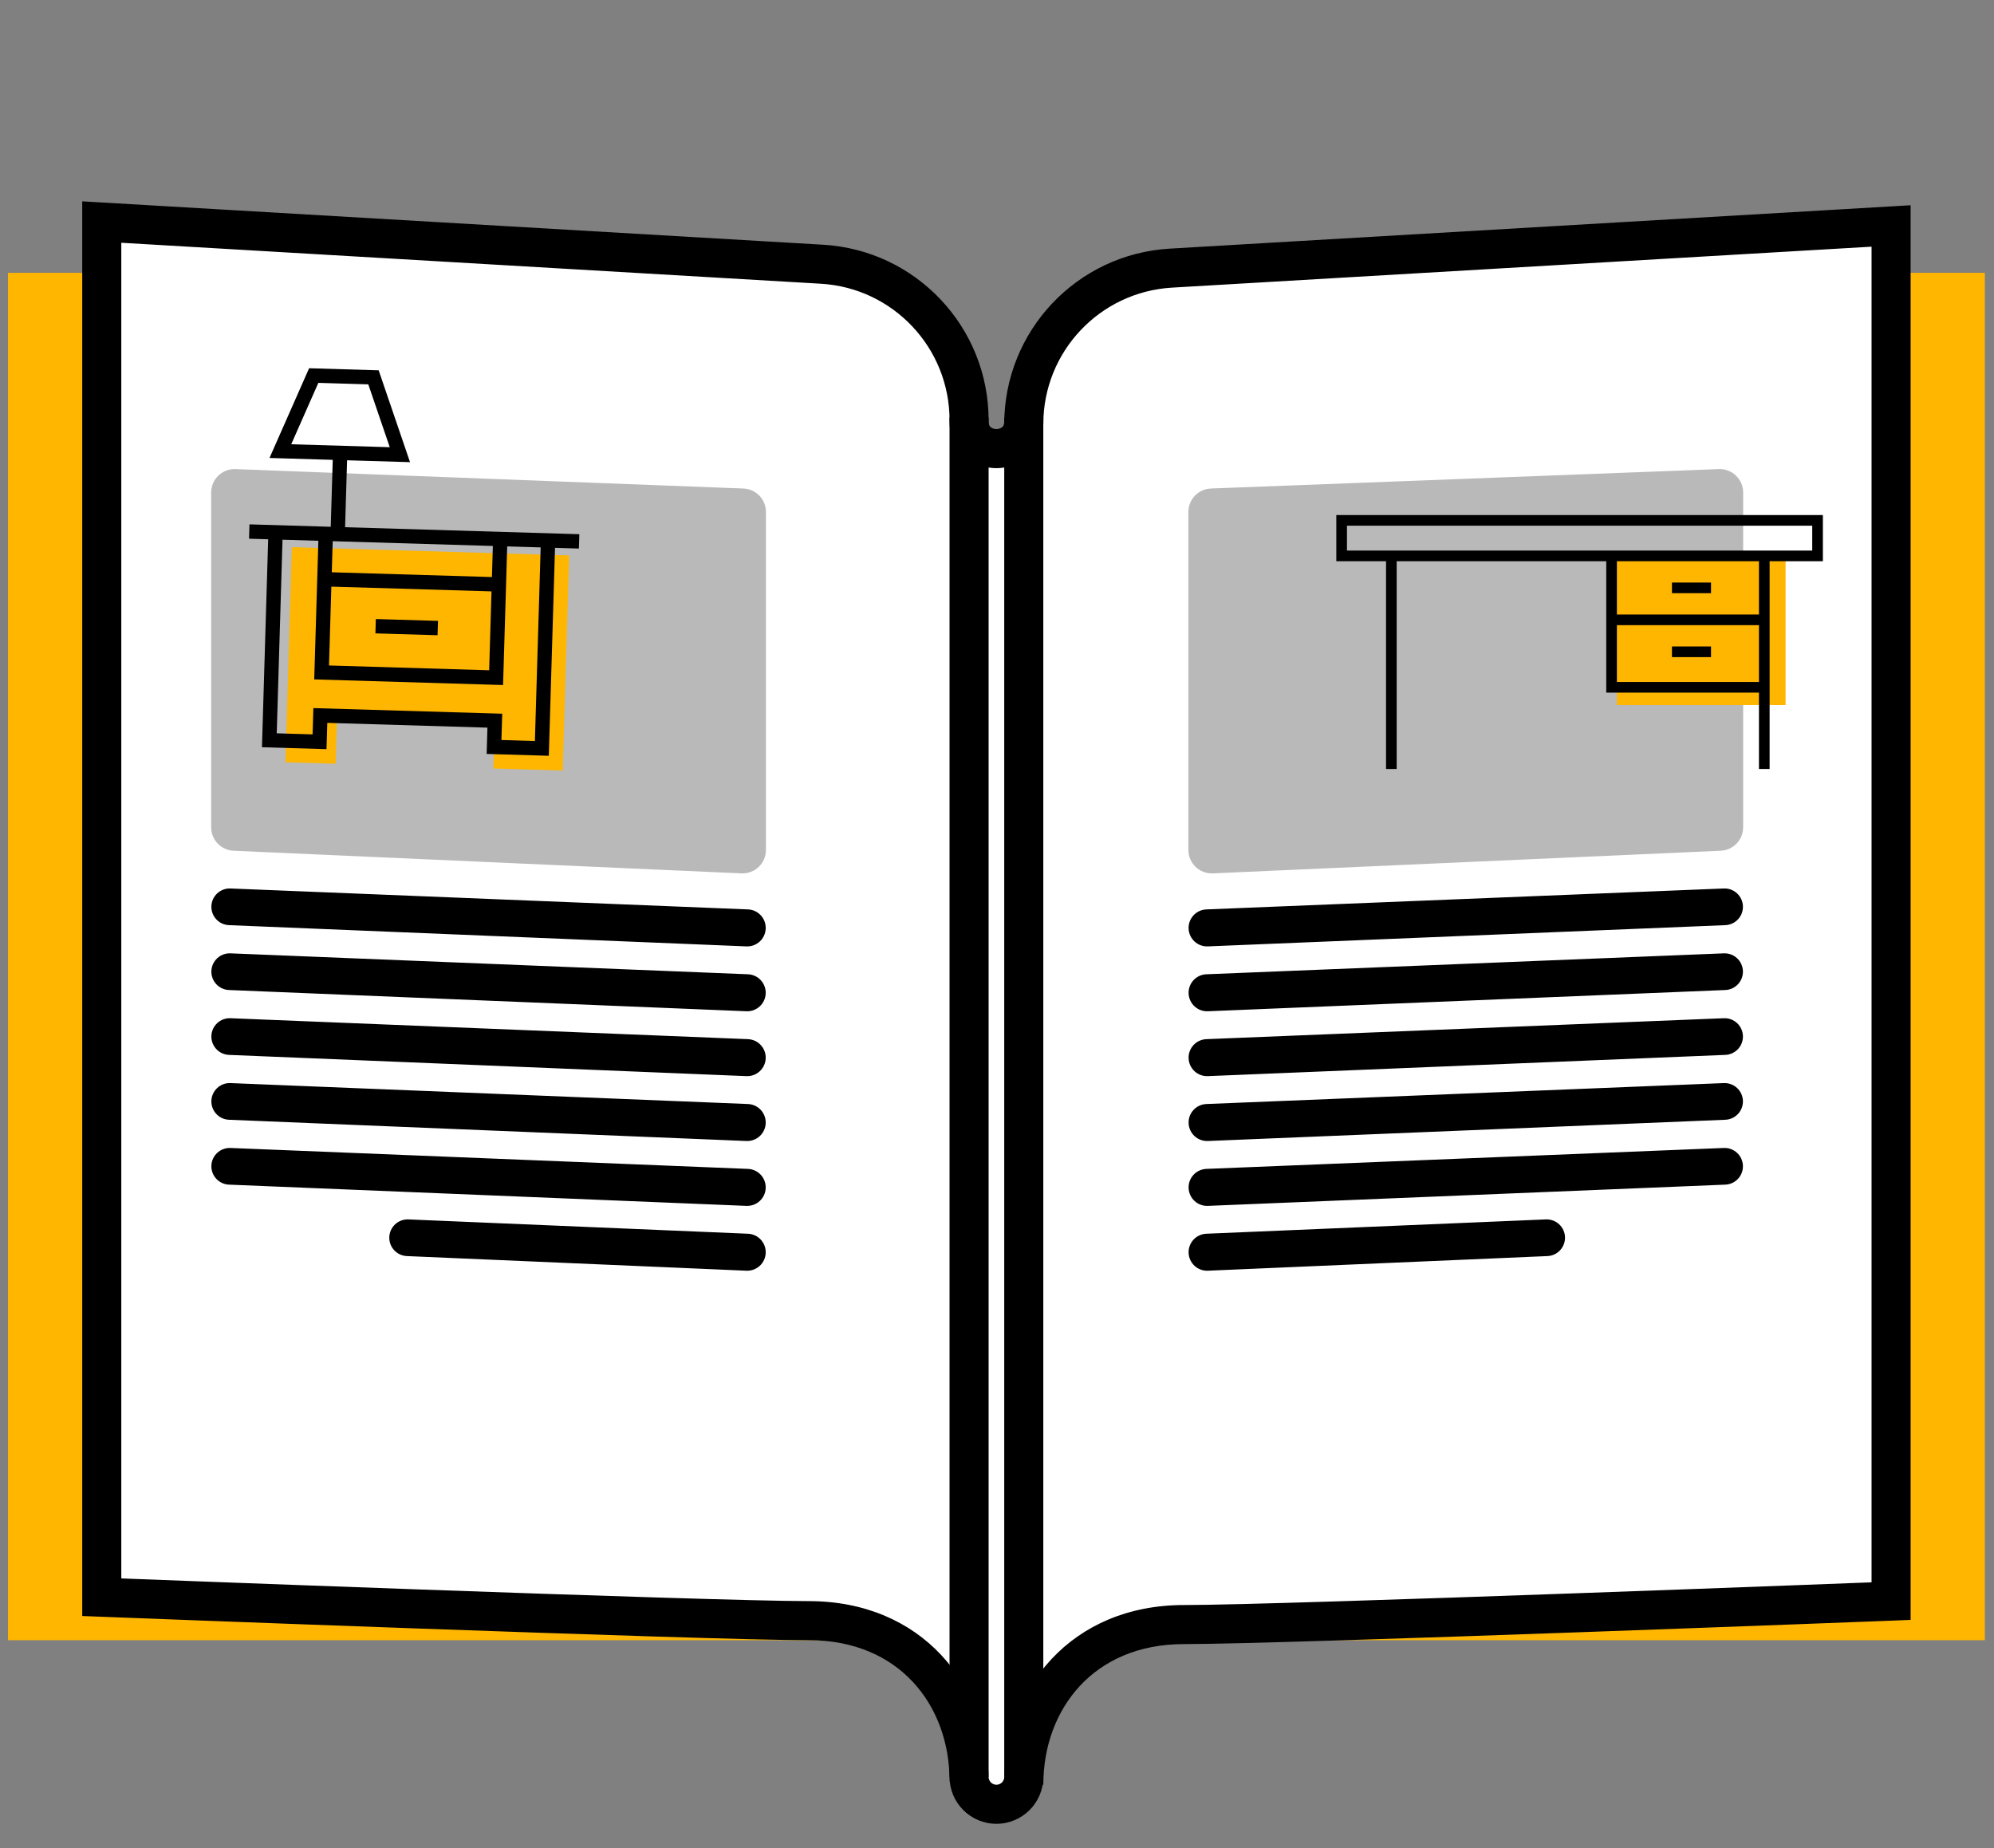 <svg width="205" height="190" viewBox="0 0 205 190" fill="none"
    xmlns="http://www.w3.org/2000/svg">
    <rect x="0" y="0" width="205" height="190" fill="#808080" stroke="none"/>
    <g transform="translate(0, 20)">
        <path d="M0.823 8.051H83.563C92.436 8.051 99.629 15.198 99.629 24.071C99.629 65.091 99.629 170.212 99.629 163.088C99.629 154.252 94.006 148.629 83.563 148.629C73.12 148.629 0.823 148.629 0.823 148.629V8.051Z" fill="#FFB600"/>
        <path d="M204.059 8.051H121.318C112.445 8.051 105.252 15.198 105.252 24.071C105.252 65.091 105.252 170.212 105.252 163.088C105.252 154.252 110.875 148.629 121.318 148.629C131.761 148.629 204.059 148.629 204.059 148.629V8.051Z" fill="#FFB600"/>
        <path fill-rule="evenodd" clip-rule="evenodd" d="M10.463 2.829L84.502 7.165C92.996 7.662 99.629 14.69 99.629 23.198L99.629 23.313L99.629 23.321C99.633 25.324 101.237 26.125 102.441 26.125C103.646 26.125 105.252 25.322 105.252 23.313L105.252 23.6C105.252 15.092 111.885 8.064 120.379 7.566L194.419 3.231V144.612C194.419 144.612 132.163 147.022 121.72 147.022C111.277 147.022 105.252 154.653 105.252 163.49L105.252 162.686C105.252 164.239 103.993 165.498 102.441 165.498C100.89 165.498 99.633 164.243 99.629 162.693V163.088C99.629 154.252 93.604 146.62 83.161 146.62C72.719 146.62 10.463 144.21 10.463 144.21V2.829Z" fill="white"/>
        <path d="M84.502 7.165L84.385 9.17L84.385 9.17L84.502 7.165ZM10.463 2.829L10.58 0.824L8.454 0.7V2.829H10.463ZM99.629 23.198L101.637 23.198V23.198H99.629ZM99.629 23.313L97.621 23.313L97.621 23.315L99.629 23.313ZM99.629 23.321L97.621 23.323L97.621 23.325L99.629 23.321ZM105.252 23.313L107.261 23.313L103.244 23.313H105.252ZM105.252 23.6L103.244 23.6L107.261 23.6H105.252ZM120.379 7.566L120.262 5.562L120.262 5.562L120.379 7.566ZM194.419 3.231H196.427V1.101L194.302 1.226L194.419 3.231ZM194.419 144.612L194.497 146.619L196.427 146.544V144.612H194.419ZM105.252 163.49L103.244 163.49L107.261 163.49H105.252ZM105.252 162.686L107.261 162.686L103.244 162.686H105.252ZM99.629 162.693L101.637 162.688L97.621 162.693H99.629ZM10.463 144.21H8.454V146.143L10.385 146.217L10.463 144.21ZM84.62 5.16L10.58 0.824L10.345 4.834L84.385 9.17L84.62 5.16ZM101.637 23.198C101.637 13.626 94.174 5.719 84.62 5.16L84.385 9.17C91.818 9.605 97.621 15.755 97.621 23.198H101.637ZM101.637 23.314L101.637 23.198L97.621 23.198L97.621 23.313L101.637 23.314ZM101.637 23.319L101.637 23.311L97.621 23.315L97.621 23.323L101.637 23.319ZM97.621 23.325C97.624 24.928 98.297 26.198 99.315 27.029C100.27 27.81 101.438 28.133 102.441 28.133V24.117C102.24 24.117 102.004 24.04 101.855 23.918C101.793 23.867 101.747 23.811 101.714 23.741C101.682 23.673 101.638 23.543 101.637 23.317L97.621 23.325ZM102.441 28.133C103.445 28.133 104.614 27.809 105.57 27.026C106.589 26.193 107.261 24.919 107.261 23.313H103.244C103.244 23.541 103.2 23.672 103.167 23.74C103.134 23.81 103.089 23.867 103.027 23.918C102.878 24.039 102.641 24.117 102.441 24.117V28.133ZM103.244 23.313L103.244 23.6L107.261 23.6L107.261 23.313L103.244 23.313ZM107.261 23.6C107.261 16.156 113.064 10.007 120.497 9.571L120.262 5.562C110.707 6.121 103.244 14.027 103.244 23.6H107.261ZM120.497 9.571L194.536 5.236L194.302 1.226L120.262 5.562L120.497 9.571ZM192.411 3.231V144.612H196.427V3.231H192.411ZM194.419 144.612C194.341 142.605 194.341 142.605 194.341 142.605C194.34 142.605 194.339 142.605 194.338 142.605C194.337 142.606 194.334 142.606 194.33 142.606C194.322 142.606 194.311 142.607 194.296 142.607C194.266 142.608 194.222 142.61 194.163 142.612C194.044 142.617 193.869 142.624 193.64 142.632C193.182 142.65 192.508 142.676 191.647 142.709C189.924 142.775 187.452 142.869 184.453 142.982C178.454 143.208 170.347 143.509 161.914 143.81C145.021 144.413 126.895 145.014 121.72 145.014V149.03C126.988 149.03 145.212 148.426 162.057 147.824C170.494 147.523 178.603 147.221 184.604 146.996C187.604 146.883 190.077 146.788 191.8 146.722C192.662 146.69 193.336 146.664 193.794 146.646C194.024 146.637 194.199 146.63 194.317 146.626C194.377 146.624 194.421 146.622 194.451 146.621C194.466 146.62 194.478 146.62 194.485 146.619C194.489 146.619 194.492 146.619 194.494 146.619C194.495 146.619 194.495 146.619 194.496 146.619C194.496 146.619 194.497 146.619 194.419 144.612ZM121.72 145.014C115.979 145.014 111.318 147.126 108.102 150.572C104.906 153.996 103.244 158.62 103.244 163.49H107.261C107.261 159.523 108.611 155.913 111.038 153.313C113.445 150.733 117.018 149.03 121.72 149.03V145.014ZM107.261 163.49L107.261 162.686L103.244 162.686L103.244 163.49L107.261 163.49ZM103.244 162.686C103.244 163.13 102.884 163.49 102.441 163.49V167.506C105.103 167.506 107.261 165.348 107.261 162.686H103.244ZM102.441 163.49C101.998 163.49 101.638 163.131 101.637 162.688L97.621 162.698C97.627 165.354 99.782 167.506 102.441 167.506V163.49ZM101.637 163.088V162.693H97.621V163.088H101.637ZM83.161 148.629C87.863 148.629 91.436 150.332 93.843 152.911C96.27 155.511 97.621 159.121 97.621 163.088H101.637C101.637 158.219 99.975 153.595 96.779 150.17C93.564 146.725 88.903 144.612 83.161 144.612V148.629ZM10.463 144.21C10.385 146.217 10.385 146.217 10.386 146.217C10.386 146.217 10.387 146.217 10.388 146.217C10.39 146.217 10.392 146.218 10.396 146.218C10.404 146.218 10.415 146.218 10.43 146.219C10.46 146.22 10.505 146.222 10.564 146.224C10.682 146.229 10.858 146.235 11.087 146.244C11.546 146.262 12.22 146.288 13.081 146.321C14.804 146.387 17.277 146.481 20.278 146.594C26.278 146.82 34.388 147.121 42.824 147.422C59.67 148.024 77.894 148.629 83.161 148.629V144.612C77.986 144.612 59.861 144.012 42.968 143.408C34.535 143.107 26.428 142.806 20.429 142.58C17.429 142.467 14.957 142.373 13.235 142.307C12.373 142.274 11.7 142.248 11.241 142.231C11.012 142.222 10.837 142.215 10.719 142.211C10.66 142.208 10.615 142.207 10.585 142.205C10.57 142.205 10.559 142.204 10.551 142.204C10.548 142.204 10.545 142.204 10.543 142.204C10.542 142.204 10.541 142.204 10.541 142.204C10.54 142.204 10.54 142.204 10.463 144.21ZM8.454 2.829V144.21H12.471V2.829H8.454Z" fill="black"/>
        <path d="M21.709 30.637C21.709 29.27 22.845 28.176 24.211 28.228L76.425 30.224C77.72 30.273 78.743 31.337 78.743 32.632V67.385C78.743 68.758 77.598 69.853 76.226 69.792L24.011 67.465C22.723 67.407 21.709 66.346 21.709 65.057V30.637Z" fill="#B9B9B9"/>
        <path d="M179.211 30.637C179.211 29.27 178.075 28.176 176.709 28.228L124.494 30.224C123.2 30.273 122.176 31.337 122.176 32.632V67.385C122.176 68.758 123.322 69.853 124.693 69.792L176.908 67.465C178.196 67.407 179.211 66.346 179.211 65.057V30.637Z" fill="#B9B9B9"/>
        <path d="M21.732 73.161C21.771 72.117 22.65 71.303 23.694 71.345L76.896 73.497C77.943 73.539 78.759 74.421 78.72 75.468V75.468C78.682 76.522 77.794 77.343 76.741 77.299L23.54 75.115C22.502 75.073 21.694 74.199 21.732 73.161V73.161Z" fill="black"/>
        <path d="M179.187 73.161C179.149 72.117 178.269 71.303 177.226 71.345L124.024 73.497C122.976 73.539 122.16 74.421 122.199 75.468V75.468C122.238 76.522 123.125 77.343 124.179 77.299L177.379 75.115C178.417 75.073 179.225 74.199 179.187 73.161V73.161Z" fill="black"/>
        <path d="M21.732 79.83C21.771 78.786 22.65 77.972 23.694 78.014L76.896 80.166C77.943 80.208 78.759 81.09 78.72 82.137V82.137C78.682 83.19 77.794 84.012 76.741 83.968L23.54 81.784C22.502 81.741 21.694 80.868 21.732 79.83V79.83Z" fill="black"/>
        <path d="M179.187 79.83C179.149 78.786 178.269 77.972 177.226 78.014L124.024 80.166C122.976 80.208 122.16 81.09 122.199 82.137V82.137C122.238 83.19 123.125 84.012 124.179 83.968L177.379 81.784C178.417 81.741 179.225 80.868 179.187 79.83V79.83Z" fill="black"/>
        <path d="M166.23 37.517H183.574V52.487H166.23V37.517Z" fill="#FFB600"/>
        <path fill-rule="evenodd" clip-rule="evenodd" d="M137.384 32.953H187.408V37.7H181.931V59.06H180.836V51.21H165.135V37.7H143.592V59.06H142.496V37.7H137.384V32.953ZM180.836 44.273V50.115H166.23V44.273H180.836ZM180.836 43.177V37.7H166.23V43.177H180.836ZM138.48 34.048V36.605H186.313V34.048H138.48ZM175.906 40.986H171.89V39.891H175.906V40.986ZM171.89 47.559H175.906V46.463H171.89V47.559Z" fill="black"/>
        <path d="M21.732 86.5C21.771 85.456 22.65 84.642 23.694 84.684L76.896 86.836C77.943 86.878 78.759 87.76 78.72 88.807V88.807C78.682 89.86 77.794 90.682 76.741 90.638L23.54 88.454C22.502 88.411 21.694 87.538 21.732 86.5V86.5Z" fill="black"/>
        <path d="M179.187 86.5C179.149 85.456 178.269 84.642 177.226 84.684L124.024 86.836C122.976 86.878 122.16 87.76 122.199 88.807V88.807C122.238 89.86 123.125 90.682 124.179 90.638L177.379 88.454C178.417 88.411 179.225 87.538 179.187 86.5V86.5Z" fill="black"/>
        <path d="M21.732 93.169C21.771 92.125 22.65 91.311 23.694 91.353L76.896 93.505C77.943 93.547 78.759 94.428 78.72 95.476V95.476C78.682 96.529 77.794 97.35 76.741 97.307L23.54 95.123C22.502 95.08 21.694 94.207 21.732 93.169V93.169Z" fill="black"/>
        <path d="M179.187 93.169C179.149 92.125 178.269 91.311 177.226 91.353L124.024 93.505C122.976 93.547 122.16 94.428 122.199 95.476V95.476C122.238 96.529 123.125 97.35 124.179 97.307L177.379 95.123C178.417 95.08 179.225 94.207 179.187 93.169V93.169Z" fill="black"/>
        <path d="M21.732 99.838C21.771 98.795 22.65 97.981 23.694 98.023L76.896 100.175C77.943 100.217 78.759 101.098 78.72 102.146V102.146C78.682 103.199 77.794 104.02 76.741 103.977L23.54 101.793C22.502 101.75 21.694 100.877 21.732 99.838V99.838Z" fill="black"/>
        <path d="M179.187 99.838C179.149 98.795 178.269 97.981 177.226 98.023L124.024 100.175C122.976 100.217 122.16 101.098 122.199 102.146V102.146C122.238 103.199 123.125 104.02 124.179 103.977L177.379 101.793C178.417 101.75 179.225 100.877 179.187 99.838V99.838Z" fill="black"/>
        <path d="M40.024 107.184C40.062 106.139 40.944 105.324 41.989 105.368L76.9 106.841C77.945 106.885 78.759 107.765 78.721 108.812V108.812C78.682 109.866 77.792 110.688 76.737 110.642L41.828 109.138C40.792 109.094 39.986 108.221 40.024 107.184V107.184Z" fill="black"/>
        <path d="M160.895 107.184C160.857 106.139 159.975 105.324 158.93 105.368L124.02 106.841C122.974 106.885 122.16 107.765 122.199 108.812V108.812C122.238 109.866 123.128 110.688 124.182 110.642L159.091 109.138C160.128 109.094 160.933 108.221 160.895 107.184V107.184Z" fill="black"/>
        <path d="M30.005 36.253L58.512 37.103L57.852 59.221L50.726 59.008L50.858 54.585L34.638 54.101L34.506 58.524L29.345 58.37L30.005 36.253Z" fill="#FFB600"/>
        <path fill-rule="evenodd" clip-rule="evenodd" d="M31.779 17.859L38.93 18.072L42.154 27.515L35.683 27.322L35.478 34.203L59.561 34.922L59.517 36.396L57.06 36.323L56.422 57.703L50.032 57.512L50.113 54.809L33.648 54.318L33.567 57.021L26.932 56.823L27.57 35.443L25.604 35.384L25.648 33.91L34.003 34.159L34.209 27.278L27.707 27.084L31.779 17.859ZM32.731 35.597L29.044 35.487L28.45 55.392L32.137 55.502L32.217 52.799L51.632 53.378L51.551 56.082L54.992 56.184L55.585 36.279L52.145 36.176L51.72 50.429L32.305 49.85L32.731 35.597ZM50.67 36.132L34.205 35.641L34.11 38.836L50.575 39.327L50.67 36.132ZM50.531 40.801L34.066 40.31L33.824 48.419L50.289 48.911L50.531 40.801ZM32.728 19.363L29.941 25.675L40.07 25.977L37.864 19.516L32.728 19.363ZM38.596 45.118L44.985 45.309L45.029 43.834L38.64 43.644L38.596 45.118Z" fill="black"/>
        <path d="M105.252 22.912V162.687" stroke="black" stroke-width="4.017"/>
        <path d="M99.629 22.912V162.687" stroke="black" stroke-width="4.017"/>
    </g>
</svg>
